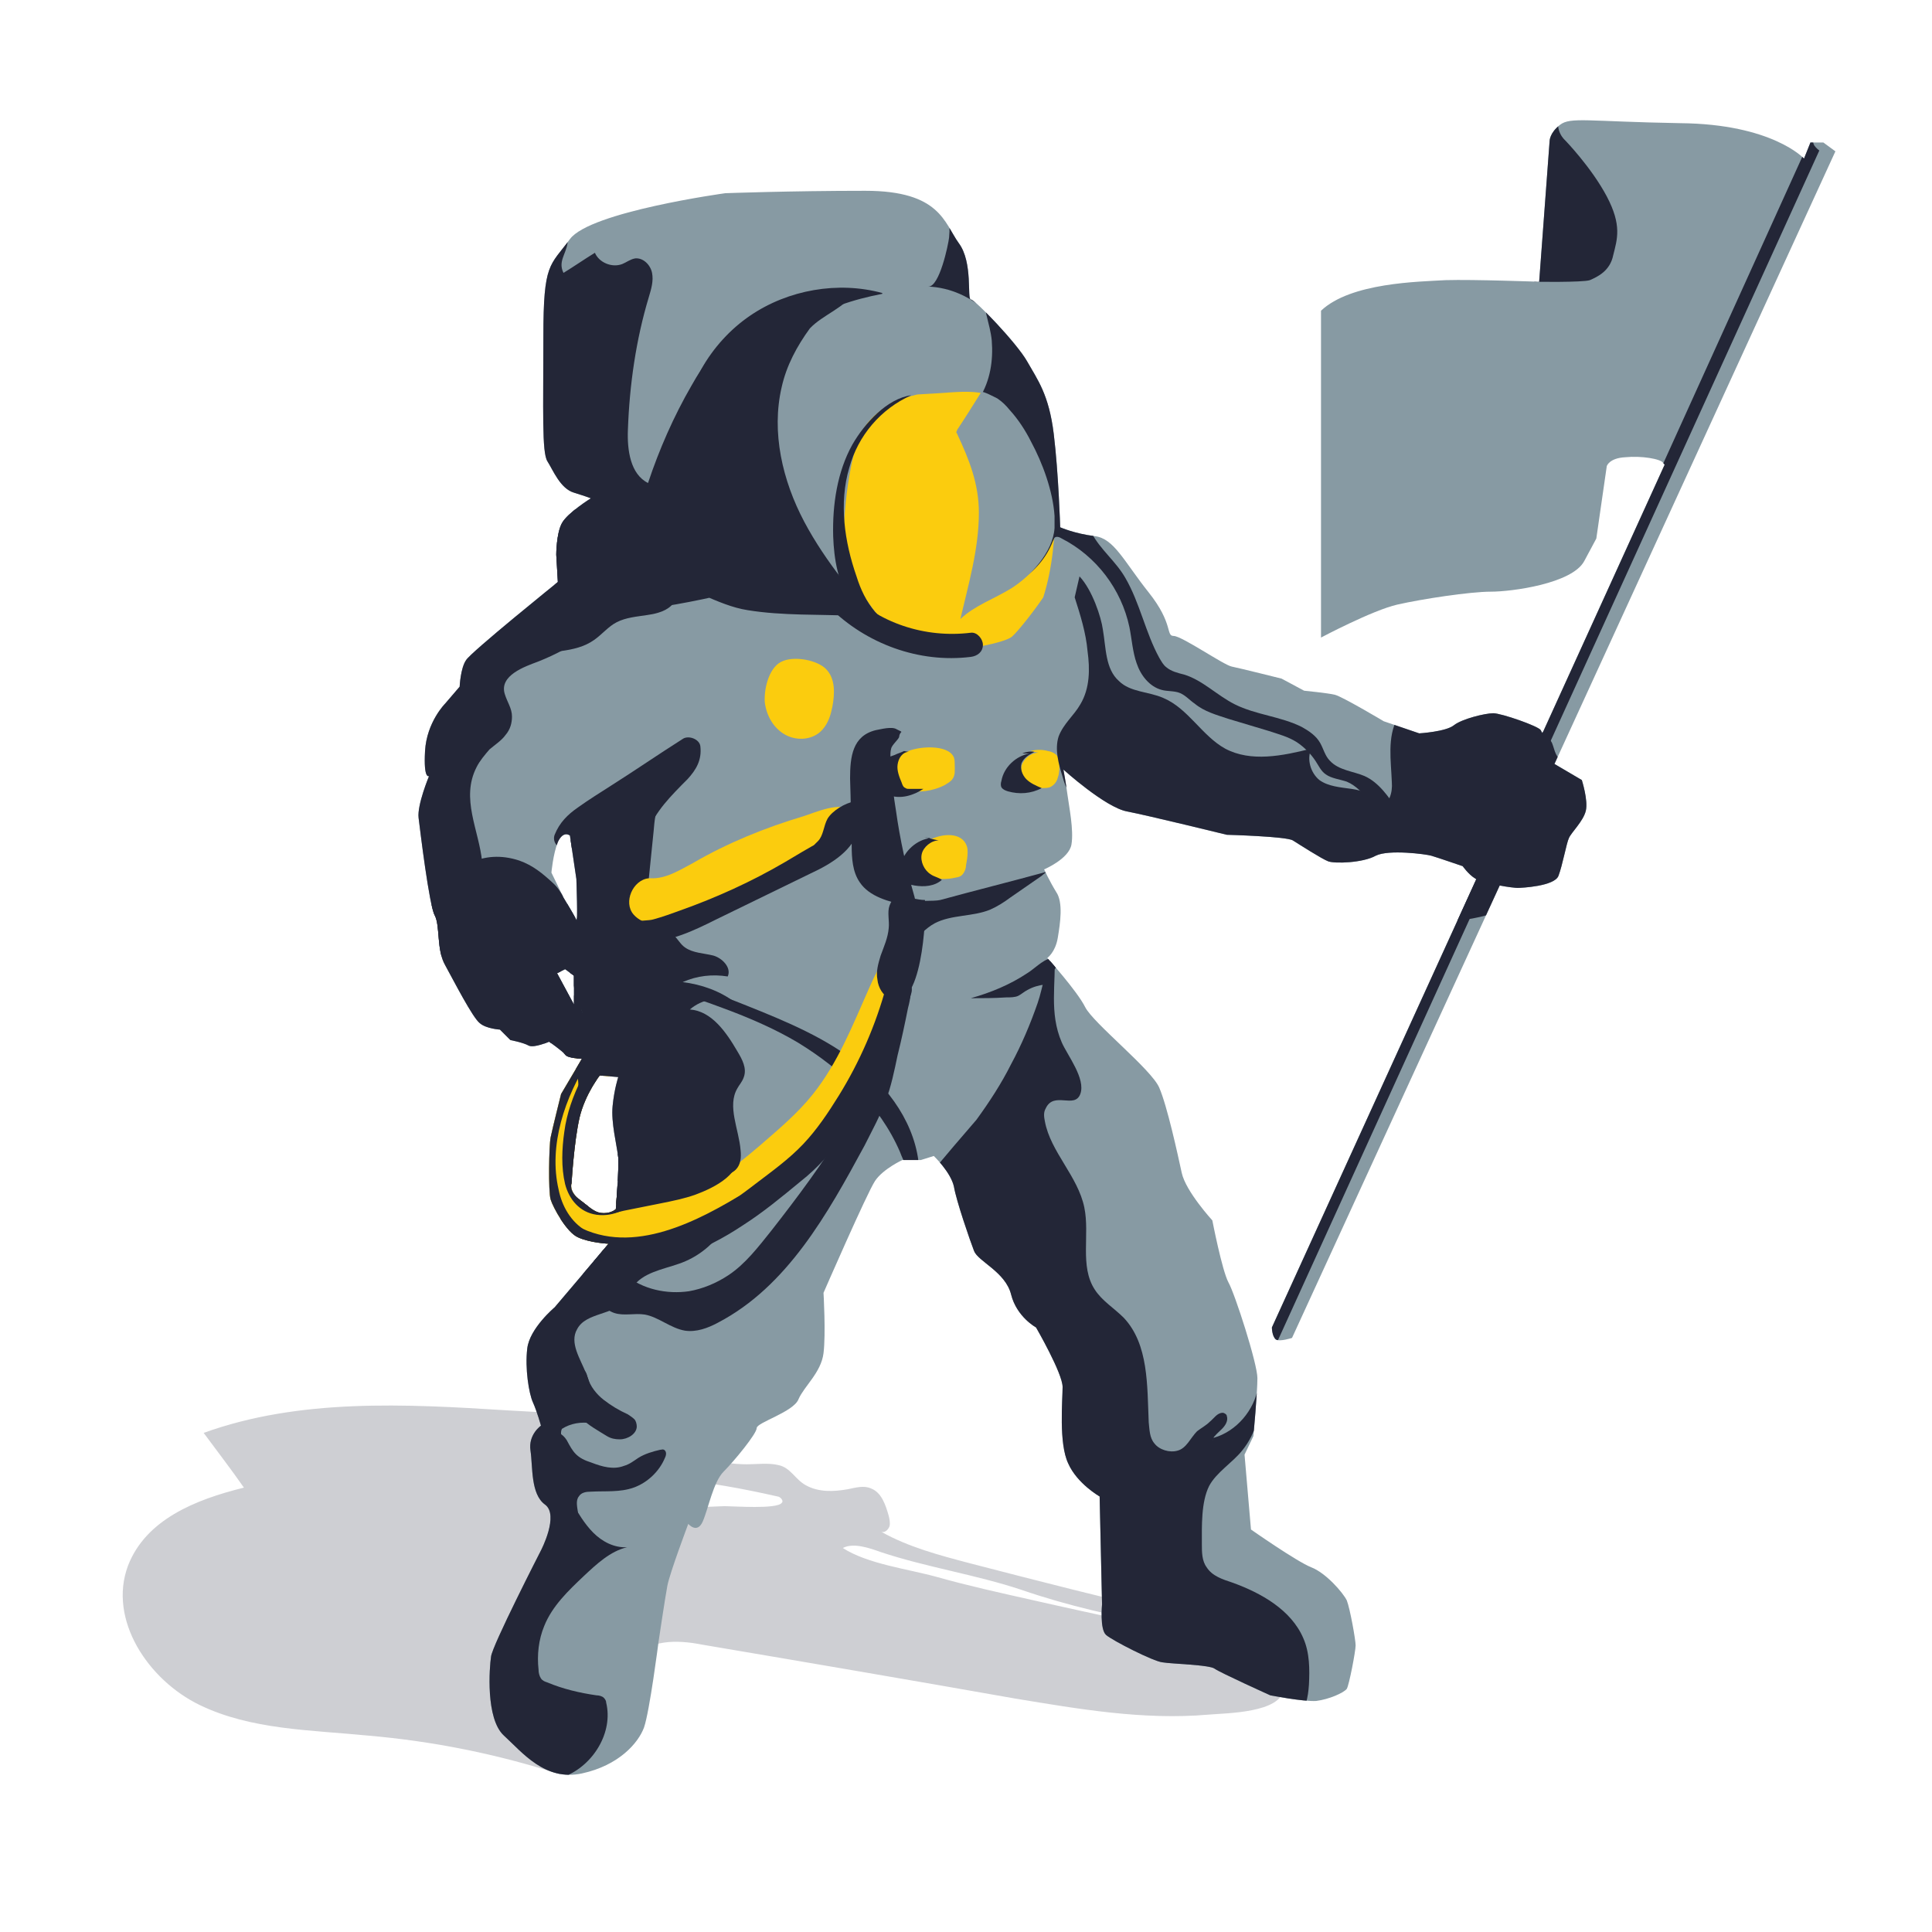 <?xml version="1.0" encoding="utf-8"?>
<!-- Generator: Adobe Illustrator 24.0.1, SVG Export Plug-In . SVG Version: 6.00 Build 0)  -->
<svg version="1.1" xmlns="http://www.w3.org/2000/svg" xmlns:xlink="http://www.w3.org/1999/xlink" x="0px" y="0px"
	 viewBox="0 0 240 240" style="enable-background:new 0 0 240 240;" xml:space="preserve">
<style type="text/css">
	.st0{fill:#232637;stroke:#232637;stroke-width:1.225;stroke-miterlimit:10;}
	.st1{fill:#2583F4;}
	.st2{opacity:0.22;fill:#232637;}
	.st3{opacity:0.26;clip-path:url(#SVGID_2_);}
	.st4{fill:#232637;}
	.st5{clip-path:url(#FREERIDE_9_);fill:#2583F4;}
	.st6{opacity:0.22;clip-path:url(#FREERIDE_9_);}
	.st7{clip-path:url(#SCI_NORDICO_3_);fill:#2583F4;}
	.st8{clip-path:url(#SCI_NORDICO_3_);}
	.st9{clip-path:url(#SVGID_4_);fill:#2583F4;}
	.st10{opacity:0.22;clip-path:url(#SVGID_4_);}
	.st11{clip-path:url(#SVGID_6_);fill:#2583F4;}
	.st12{opacity:0.22;clip-path:url(#SVGID_6_);}
	.st13{clip-path:url(#SVGID_8_);fill:#2583F4;}
	.st14{opacity:0.22;clip-path:url(#SVGID_8_);fill:#232637;}
	.st15{fill:none;}
	.st16{opacity:0.22;}
	.st17{clip-path:url(#SVGID_10_);fill:#F85629;}
	.st18{opacity:0.22;clip-path:url(#SVGID_10_);fill:#232637;}
	.st19{clip-path:url(#SVGID_12_);fill:#F85629;}
	.st20{opacity:0.22;clip-path:url(#SVGID_12_);}
	.st21{opacity:0.22;clip-path:url(#SVGID_12_);fill:#232637;}
	.st22{clip-path:url(#SVGID_14_);fill:#7AC91C;}
	.st23{opacity:0.22;clip-path:url(#SVGID_14_);}
	.st24{clip-path:url(#SVGID_16_);fill:#7AC91C;}
	.st25{opacity:0.22;clip-path:url(#SVGID_16_);}
	.st26{clip-path:url(#SVGID_18_);fill:#7AC91C;}
	.st27{opacity:0.22;clip-path:url(#SVGID_18_);}
	.st28{clip-path:url(#SVGID_20_);fill:#7AC91C;}
	.st29{opacity:0.22;clip-path:url(#SVGID_20_);}
	.st30{clip-path:url(#SVGID_22_);fill:#38CED6;}
	.st31{opacity:0.22;clip-path:url(#SVGID_22_);}
	.st32{fill:#38CED6;}
	.st33{clip-path:url(#SVGID_24_);fill:#38CED6;}
	.st34{opacity:0.22;clip-path:url(#SVGID_24_);fill:#232637;}
	.st35{clip-path:url(#SVGID_26_);fill:#38CED6;}
	.st36{opacity:0.22;clip-path:url(#SVGID_26_);fill:#232637;}
	.st37{clip-path:url(#SVGID_28_);fill:#38CED6;}
	.st38{opacity:0.22;clip-path:url(#SVGID_28_);}
	.st39{clip-path:url(#SVGID_30_);fill:#232637;}
	.st40{clip-path:url(#SVGID_32_);fill:#BE9C40;}
	.st41{opacity:0.22;clip-path:url(#SVGID_32_);}
	.st42{clip-path:url(#SVGID_34_);fill:#BE9C40;}
	.st43{opacity:0.22;clip-path:url(#SVGID_34_);fill:#232637;}
	.st44{clip-path:url(#SVGID_36_);fill:#BE9C40;}
	.st45{opacity:0.22;clip-path:url(#SVGID_36_);}
	.st46{clip-path:url(#SVGID_38_);fill:#7AC91C;}
	.st47{opacity:0.22;clip-path:url(#SVGID_38_);}
	.st48{clip-path:url(#SVGID_40_);fill:#879AA3;}
	.st49{opacity:0.22;clip-path:url(#SVGID_40_);}
	.st50{clip-path:url(#SVGID_42_);fill:#F85629;}
	.st51{opacity:0.22;clip-path:url(#SVGID_42_);}
	.st52{clip-path:url(#SVGID_44_);fill:#F85629;}
	.st53{opacity:0.22;clip-path:url(#SVGID_44_);}
	.st54{fill:#F85629;}
	.st55{clip-path:url(#SVGID_46_);fill:#232637;}
	.st56{clip-path:url(#SVGID_48_);}
	.st57{clip-path:url(#SVGID_50_);fill:#F85629;}
	.st58{opacity:0.22;clip-path:url(#SVGID_50_);}
	.st59{clip-path:url(#CIASPOLE_6_);}
	.st60{fill:#FFFFFF;}
	.st61{fill:#FBCC0E;}
	.st62{clip-path:url(#CASCATE_10_);}
	.st63{clip-path:url(#FREERIDE_11_);}
	.st64{clip-path:url(#FONDO_5_);}
	.st65{clip-path:url(#SCI_RIPIDO_8_);}
	.st66{clip-path:url(#SCI_ALPINISMO_4_);}
	.st67{clip-path:url(#ALPINISMO_6_);}
	.st68{clip-path:url(#BOULDERING_3_);}
	.st69{clip-path:url(#FERRATA_8_);}
	.st70{clip-path:url(#FALESIA_6_);}
	.st71{clip-path:url(#SVGID_52_);fill:#FFFFFF;}
	.st72{clip-path:url(#SVGID_52_);}
	.st73{clip-path:url(#TRAIL_RUNNING_8_);fill:#FFFFFF;}
	.st74{clip-path:url(#TRAIL_RUNNING_8_);}
	.st75{display:none;fill:#232637;}
	.st76{clip-path:url(#BICI_STRADA_6_);}
	.st77{clip-path:url(#TREKKING_7_);}
	.st78{clip-path:url(#SVGID_54_);}
	.st79{clip-path:url(#CANOA_8_);}
	.st80{clip-path:url(#SVGID_56_);fill:#FFFFFF;}
	.st81{clip-path:url(#SVGID_56_);}
	.st82{clip-path:url(#PARAPENDIO_5_);}
	.st83{clip-path:url(#SVGID_58_);}
	.st84{clip-path:url(#SVGID_60_);fill:#2583F4;}
	.st85{opacity:0.22;clip-path:url(#SVGID_60_);fill:#232637;}
	.st86{clip-path:url(#SVGID_62_);fill:#2583F4;}
	.st87{opacity:0.22;clip-path:url(#SVGID_62_);fill:#232637;}
	.st88{clip-path:url(#CIASPOLE_7_);}
	.st89{clip-path:url(#CASCATE_11_);}
	.st90{clip-path:url(#FREERIDE_12_);}
	.st91{clip-path:url(#FONDO_6_);}
	.st92{clip-path:url(#SCI_RIPIDO_9_);}
	.st93{clip-path:url(#SCI_ALPINISMO_5_);}
	.st94{clip-path:url(#ARRAMPICATA_3_);}
	.st95{clip-path:url(#ALPINISMO_7_);}
	.st96{clip-path:url(#BOULDERING_4_);}
	.st97{clip-path:url(#FERRATA_10_);}
	.st98{clip-path:url(#FALESIA_9_);}
	.st99{clip-path:url(#TRAIL_RUNNING_9_);fill:#7AC91C;}
	.st100{clip-path:url(#TRAIL_RUNNING_9_);}
	.st101{clip-path:url(#BICI_STRADA_7_);}
	.st102{fill:#7AC91C;}
	.st103{clip-path:url(#TREKKING_8_);}
	.st104{clip-path:url(#SVGID_64_);}
	.st105{clip-path:url(#CANOA_9_);}
	.st106{clip-path:url(#CANYONING_10_);}
	.st107{clip-path:url(#PARAPENDIO_6_);}
	.st108{fill:#BE9C40;}
	.st109{clip-path:url(#SVGID_66_);}
	.st110{fill:#879AA3;}
</style>
<g id="bgs">
</g>
<g id="Covers">
</g>
<g id="Launchers">
	<path class="st2" d="M144.6,201.9c2,0.4,4,0.8,6.1,1.2c0.3,0.1,4.5,0.6,2.6-0.4c-2.2-1.1-4.7-1.7-7.2-2.2
		c-8.6-1.9-17.1-4.1-25.6-6.3c-3.8-1-7.6-2-11-3.9c0.4,0.1,0.8-0.2,1-0.7c0.1-0.4,0-0.9-0.1-1.3c-0.4-1.4-0.9-2.9-2.2-3.4
		c-0.9-0.4-1.9-0.1-2.9,0.1c-1.7,0.3-3.6,0.4-5.2-0.5c-1.3-0.7-1.9-2.2-3.4-2.5c-1.2-0.3-2.7-0.1-3.9-0.1c-3.5,0-7.1-1.1-10-3.1
		c-1.1-0.7-2.1-1.6-3.3-2.1c-1.4-0.6-2.9-0.7-4.5-0.8c-4-0.2-8-0.5-12-0.7c-12.7-0.8-25.8-1.5-37.7,2.8c1.7,2.3,3.4,4.5,5,6.8
		c-6.1,1.5-12.2,4-14.4,9.7c-2.5,6.7,2.5,14.2,8.9,17.3c6.4,3.1,13.8,3.1,20.9,3.8c8.1,0.7,16.1,2.3,23.8,4.8
		c4.2-2.2,7.4-6.3,8.4-11c0.2-1.1,0.4-2.2,0.9-3.2c1.6-2.6,5.4-2.5,8.4-1.9c13,2.2,25.9,4.4,38.9,6.7c7.9,1.3,15.9,2.7,24,2
		c2.3-0.2,9-0.2,9.4-3.2c0.4-3-5.3-5.1-7.3-5.6c-7.9-2-15.9-3.6-23.8-5.4c-4-0.9-8.1-1.8-12-2.9c-3.6-1-8.6-1.6-11.7-3.6
		c1.3-0.7,3.3,0,4.7,0.5c5.7,1.9,11.8,2.8,17.5,4.7C132.7,199.5,138.6,200.8,144.6,201.9z M97.2,186.5c0,0.1,0,0.1-0.1,0.2
		c-0.6,0.8-6,0.4-7.1,0.4c-2.5,0.1-5,0.2-7.5,0.3c-4.6,0.1-9.4,0.5-13.9-0.3c1.1-1,2.1-2.1,3.5-2.7c3.2-1.6,7.7-1.1,11.2-0.7
		c4.5,0.4,8.9,1.2,13.3,2.2C96.8,185.9,97.2,186.2,97.2,186.5z"/>
	<g>
		<defs>
			<path id="SVGID_65_" d="M193.1,94.9L228,18.8l-1.5-1.1h-1.6l-0.8,2c0,0-3.9-4.3-15.4-4.4c-11.4-0.2-13.6-0.8-14.9,0.2
				c-1.3,1-1.3,2-1.3,2L191.2,35c0,0-8.2-0.3-11.6-0.2c-3.4,0.2-11.8,0.3-15.5,3.8v40.6c0,0,6.4-3.4,9.5-4.1c3.1-0.7,9-1.6,11.6-1.6
				c2.6,0,10.1-1,11.6-3.8c1.5-2.8,1.5-2.8,1.5-2.8l1.3-9c0,0,0.3-1,2.3-1.1c2-0.2,4.4,0.2,4.7,0.7c0.1,0.1,0.1,0.2,0.2,0.2
				l-15.2,33.4c-0.1-0.2-0.2-0.4-0.2-0.4c-0.3-0.5-4.9-2.1-5.9-2.1s-3.9,0.7-4.9,1.5c-1,0.8-4.3,1-4.3,1l-4.4-1.5
				c0,0-5.2-3.1-6.1-3.3c-0.8-0.2-3.8-0.5-3.8-0.5l-2.8-1.5c0,0-5.2-1.3-6.2-1.5c-1-0.2-6.2-3.8-7.2-3.8s0-1.5-3.1-5.4
				c-3.1-3.9-4.3-6.7-6.7-7c-2.5-0.3-4.3-1.1-4.3-1.1s-0.2-6.7-0.8-11.6s-2-6.7-3.3-9c-1.3-2.3-6.5-7.7-7-7.7s0.3-4.6-1.5-7
				c-1.8-2.5-2.3-6.5-11.6-6.5S90.1,24,90.1,24s-16.8,2.3-19.3,5.7c-2.5,3.4-3.3,2.9-3.3,12.1c0,9.2-0.2,14.4,0.5,15.5
				c0.7,1.1,1.6,3.4,3.3,3.9c1.6,0.5,2.1,0.7,2.1,0.7s-2.9,1.8-3.6,3.1c-0.7,1.3-0.7,3.9-0.7,3.9l0.2,3.4c0,0-10.8,8.7-11.4,9.7
				c-0.7,1-0.8,3.3-0.8,3.3l-1.8,2.1c0,0-2.3,2.3-2.5,5.9c-0.2,3.6,0.5,3.1,0.5,3.1s-1.5,3.6-1.3,5.2c0.2,1.6,1.3,10.8,2,12.1
				c0.7,1.3,0.2,4.3,1.3,6.2c1.1,2,3.4,6.5,4.3,7.2c0.8,0.7,2.5,0.8,2.5,0.8l1.3,1.3c0,0,1.6,0.3,2.3,0.7c0.7,0.3,2.5-0.5,2.5-0.5
				s1.6,1.1,2,1.6c0.3,0.5,2.1,0.5,2.1,0.5l-2.6,4.4c0,0-1.1,4.4-1.3,5.4c-0.2,1-0.3,6.7,0,7.7c0.3,1,2,4.1,3.4,4.7
				c1.5,0.7,3.8,0.8,3.8,0.8l-6.7,7.9c0,0-3.1,2.6-3.4,5.1c-0.3,2.5,0.2,5.6,0.7,6.7c0.5,1.1,1,2.9,1,2.9s-1.6,1.1-1.3,3.1
				c0.3,2,0,5.4,1.8,6.7c1.8,1.3-0.5,5.7-0.5,5.7s-6.1,11.9-6.2,13.2c-0.2,1.3-0.7,7.7,1.6,9.8s5.1,5.7,9.7,4.7c4.6-1,7-3.8,7.7-5.7
				c0.7-2,1.8-10.6,1.8-10.6s0.8-5.4,1.1-7c0.3-1.6,2.6-7.7,2.6-7.7s1.1,1.3,1.8-0.3c0.7-1.6,1.3-4.9,2.6-6.2
				c1.3-1.3,4.1-4.7,4.1-5.4c0-0.7,4.6-2,5.2-3.6c0.7-1.6,2.8-3.3,3.1-5.7s0-7.5,0-7.5s5.4-12.4,6.4-13.9c1-1.5,3.4-2.6,3.4-2.6h2.3
				l1.6-0.5c0,0,2.1,2,2.5,3.8c0.3,1.8,2,6.7,2.5,8c0.5,1.3,3.9,2.6,4.6,5.4c0.7,2.8,3.1,4.1,3.1,4.1s3.3,5.7,3.3,7.4
				c0,1.6-0.5,7,0.7,9.5c1.1,2.5,3.9,4.1,3.9,4.1l0.3,13.4c0,0-0.3,3.1,0.5,3.8c0.8,0.7,5.9,3.3,7,3.4c1.1,0.2,5.9,0.3,6.5,0.8
				c0.7,0.5,6.9,3.3,6.9,3.3s4.1,0.8,5.7,0.7c1.6-0.2,3.4-1,3.8-1.5c0.3-0.5,1.1-4.7,1.1-5.4c0-0.7-0.7-4.6-1.1-5.6
				c-0.5-1-2.6-3.4-4.4-4.1c-1.8-0.7-7.5-4.7-7.5-4.7l-0.8-9.3l1.1-2.3c0,0,0.5-5.4,0.5-7.2s-2.8-10.5-3.6-11.9
				c-0.8-1.5-2-7.7-2-7.7s-3.3-3.6-3.8-5.9c-0.5-2.3-1.8-8.3-2.8-10.6c-1-2.3-8.2-8-9.2-10s-4.7-6.1-4.7-6.1s1-0.7,1.3-2.5
				c0.3-1.8,0.7-4.4-0.2-5.7c-0.8-1.3-1.5-2.8-1.5-2.8s3.1-1.3,3.4-3.1c0.3-1.8-0.3-4.7-0.5-6.2c-0.2-1.5-0.5-3.1-0.5-3.1
				s5.2,4.7,7.9,5.2c2.6,0.5,12.4,2.9,12.4,2.9s7.4,0.2,8.2,0.7s3.6,2.3,4.4,2.6c0.8,0.3,4.3,0.2,5.9-0.7c1.6-0.8,6.2-0.2,6.9,0
				c0.7,0.2,3.9,1.3,3.9,1.3s0.7,1,1.5,1.5c0.1,0,0.1,0.1,0.2,0.1L158,164.9c0,0,0,1.1,0.5,1.5c0.5,0.3,2-0.2,2-0.2l25.8-56.2
				c1,0.2,2,0.3,2.2,0.3c0.5,0,4.6-0.2,5.1-1.5c0.5-1.3,1-4.1,1.3-4.7c0.3-0.7,1.8-2.1,2.1-3.4c0.3-1.3-0.5-3.8-0.5-3.8L193.1,94.9z
				 M71.3,124.8l-2.1-3.9l1-0.5l1.1,0.8V124.8z M71.6,114.3c-0.2-0.5-1.6-2.8-1.6-2.8l-1.5-3.1c0,0,0.2-2.3,0.8-3.8
				c0.7-1.5,1.5-0.8,1.5-0.8l0.8,5.4C71.6,109.3,71.8,114.8,71.6,114.3z M76.5,150.2c0,0-0.5,0.5-1.5,0.5c-1,0-1.5-0.5-2.9-1.6
				c-1.5-1.1-1.1-2.1-1.1-2.1s0.3-5.2,1-8.2c0.7-2.9,2.5-5.2,2.5-5.2l2.3,0.2c0,0-0.5,1.5-0.7,3.6c-0.2,2.1,0.5,4.7,0.7,6.4
				C76.9,145.2,76.5,150.2,76.5,150.2z"/>
		</defs>
		<clipPath id="SVGID_2_">
			<use xlink:href="#SVGID_65_"  style="overflow:visible;"/>
		</clipPath>
		<g style="clip-path:url(#SVGID_2_);">
			<path class="st110" d="M193.1,94.9L228,18.8l-1.5-1.1h-1.6l-0.8,2c0,0-3.9-4.3-15.4-4.4c-11.4-0.2-13.6-0.8-14.9,0.2
				c-1.3,1-1.3,2-1.3,2L191.2,35c0,0-8.2-0.3-11.6-0.2c-3.4,0.2-11.8,0.3-15.5,3.8v40.6c0,0,6.4-3.4,9.5-4.1c3.1-0.7,9-1.6,11.6-1.6
				c2.6,0,10.1-1,11.6-3.8c1.5-2.8,1.5-2.8,1.5-2.8l1.3-9c0,0,0.3-1,2.3-1.1c2-0.2,4.4,0.2,4.7,0.7c0.1,0.1,0.1,0.2,0.2,0.2
				l-15.2,33.4c-0.1-0.2-0.2-0.4-0.2-0.4c-0.3-0.5-4.9-2.1-5.9-2.1s-3.9,0.7-4.9,1.5c-1,0.8-4.3,1-4.3,1l-4.4-1.5
				c0,0-5.2-3.1-6.1-3.3c-0.8-0.2-3.8-0.5-3.8-0.5l-2.8-1.5c0,0-5.2-1.3-6.2-1.5c-1-0.2-6.2-3.8-7.2-3.8s0-1.5-3.1-5.4
				c-3.1-3.9-4.3-6.7-6.7-7c-2.5-0.3-4.3-1.1-4.3-1.1s-0.2-6.7-0.8-11.6s-2-6.7-3.3-9c-1.3-2.3-6.5-7.7-7-7.7s0.3-4.6-1.5-7
				c-1.8-2.5-2.3-6.5-11.6-6.5S90.1,24,90.1,24s-16.8,2.3-19.3,5.7c-2.5,3.4-3.3,2.9-3.3,12.1c0,9.2-0.2,14.4,0.5,15.5
				c0.7,1.1,1.6,3.4,3.3,3.9c1.6,0.5,2.1,0.7,2.1,0.7s-2.9,1.8-3.6,3.1c-0.7,1.3-0.7,3.9-0.7,3.9l0.2,3.4c0,0-10.8,8.7-11.4,9.7
				c-0.7,1-0.8,3.3-0.8,3.3l-1.8,2.1c0,0-2.3,2.3-2.5,5.9c-0.2,3.6,0.5,3.1,0.5,3.1s-1.5,3.6-1.3,5.2c0.2,1.6,1.3,10.8,2,12.1
				c0.7,1.3,0.2,4.3,1.3,6.2c1.1,2,3.4,6.5,4.3,7.2c0.8,0.7,2.5,0.8,2.5,0.8l1.3,1.3c0,0,1.6,0.3,2.3,0.7c0.7,0.3,2.5-0.5,2.5-0.5
				s1.6,1.1,2,1.6c0.3,0.5,2.1,0.5,2.1,0.5l-2.6,4.4c0,0-1.1,4.4-1.3,5.4c-0.2,1-0.3,6.7,0,7.7c0.3,1,2,4.1,3.4,4.7
				c1.5,0.7,3.8,0.8,3.8,0.8l-6.7,7.9c0,0-3.1,2.6-3.4,5.1c-0.3,2.5,0.2,5.6,0.7,6.7c0.5,1.1,1,2.9,1,2.9s-1.6,1.1-1.3,3.1
				c0.3,2,0,5.4,1.8,6.7c1.8,1.3-0.5,5.7-0.5,5.7s-6.1,11.9-6.2,13.2c-0.2,1.3-0.7,7.7,1.6,9.8s5.1,5.7,9.7,4.7c4.6-1,7-3.8,7.7-5.7
				c0.7-2,1.8-10.6,1.8-10.6s0.8-5.4,1.1-7c0.3-1.6,2.6-7.7,2.6-7.7s1.1,1.3,1.8-0.3c0.7-1.6,1.3-4.9,2.6-6.2
				c1.3-1.3,4.1-4.7,4.1-5.4c0-0.7,4.6-2,5.2-3.6c0.7-1.6,2.8-3.3,3.1-5.7s0-7.5,0-7.5s5.4-12.4,6.4-13.9c1-1.5,3.4-2.6,3.4-2.6h2.3
				l1.6-0.5c0,0,2.1,2,2.5,3.8c0.3,1.8,2,6.7,2.5,8c0.5,1.3,3.9,2.6,4.6,5.4c0.7,2.8,3.1,4.1,3.1,4.1s3.3,5.7,3.3,7.4
				c0,1.6-0.5,7,0.7,9.5c1.1,2.5,3.9,4.1,3.9,4.1l0.3,13.4c0,0-0.3,3.1,0.5,3.8c0.8,0.7,5.9,3.3,7,3.4c1.1,0.2,5.9,0.3,6.5,0.8
				c0.7,0.5,6.9,3.3,6.9,3.3s4.1,0.8,5.7,0.7c1.6-0.2,3.4-1,3.8-1.5c0.3-0.5,1.1-4.7,1.1-5.4c0-0.7-0.7-4.6-1.1-5.6
				c-0.5-1-2.6-3.4-4.4-4.1c-1.8-0.7-7.5-4.7-7.5-4.7l-0.8-9.3l1.1-2.3c0,0,0.5-5.4,0.5-7.2s-2.8-10.5-3.6-11.9
				c-0.8-1.5-2-7.7-2-7.7s-3.3-3.6-3.8-5.9c-0.5-2.3-1.8-8.3-2.8-10.6c-1-2.3-8.2-8-9.2-10s-4.7-6.1-4.7-6.1s1-0.7,1.3-2.5
				c0.3-1.8,0.7-4.4-0.2-5.7c-0.8-1.3-1.5-2.8-1.5-2.8s3.1-1.3,3.4-3.1c0.3-1.8-0.3-4.7-0.5-6.2c-0.2-1.5-0.5-3.1-0.5-3.1
				s5.2,4.7,7.9,5.2c2.6,0.5,12.4,2.9,12.4,2.9s7.4,0.2,8.2,0.7s3.6,2.3,4.4,2.6c0.8,0.3,4.3,0.2,5.9-0.7c1.6-0.8,6.2-0.2,6.9,0
				c0.7,0.2,3.9,1.3,3.9,1.3s0.7,1,1.5,1.5c0.1,0,0.1,0.1,0.2,0.1L158,164.9c0,0,0,1.1,0.5,1.5c0.5,0.3,2-0.2,2-0.2l25.8-56.2
				c1,0.2,2,0.3,2.2,0.3c0.5,0,4.6-0.2,5.1-1.5c0.5-1.3,1-4.1,1.3-4.7c0.3-0.7,1.8-2.1,2.1-3.4c0.3-1.3-0.5-3.8-0.5-3.8L193.1,94.9z
				 M71.3,124.8l-2.1-3.9l1-0.5l1.1,0.8V124.8z M71.6,114.3c-0.2-0.5-1.6-2.8-1.6-2.8l-1.5-3.1c0,0,0.2-2.3,0.8-3.8
				c0.7-1.5,1.5-0.8,1.5-0.8l0.8,5.4C71.6,109.3,71.8,114.8,71.6,114.3z M76.5,150.2c0,0-0.5,0.5-1.5,0.5c-1,0-1.5-0.5-2.9-1.6
				c-1.5-1.1-1.1-2.1-1.1-2.1s0.3-5.2,1-8.2c0.7-2.9,2.5-5.2,2.5-5.2l2.3,0.2c0,0-0.5,1.5-0.7,3.6c-0.2,2.1,0.5,4.7,0.7,6.4
				C76.9,145.2,76.5,150.2,76.5,150.2z"/>
			<path class="st4" d="M92.7,124.9c5,2,10.1,4.1,14.2,7.5c4.2,3.4,7.4,8.4,7.3,13.8c-1.3-0.4-1.9-1.8-2.4-3.1
				c-2.5-5.8-7.3-10.3-12.7-13.6c-5.4-3.2-11.4-5-17.3-7.1C86,122.3,88.7,123.3,92.7,124.9z"/>
			<path class="st61" d="M131.1,62.3c0-0.1,0-0.2,0-0.3c-0.1-1.1-0.2-2.1-0.3-3.2c-0.3-2.5-1.3-4.6-2.4-6.7
				c-0.5-0.4-1.1-0.9-1.8-1.3c-4.9-2.9-6.1-2.1-12.6-1.8c0,0-5.9,1-7.5,5.9s-2,13.1-1.5,14.9c0.5,1.8,4.4,7.7,5.9,8.5
				c1.5,0.8,7.2,2.1,7.9,2.3c0.7,0.2,5.9-0.7,6.9-1.5c0.8-0.7,2.9-3.4,3.9-4.9C130.8,70.4,131.1,66.4,131.1,62.3z"/>
			<path class="st61" d="M118.5,94.1c0.1,0.3,0.1,0.6,0.1,0.9c0,0.6,0.1,1.3-0.3,1.8c-0.2,0.3-0.6,0.5-0.9,0.7c-1.5,0.8-3.3,1-5,0.7
				c-2.3-0.5-1.6-4,0.2-4.8C114,92.7,117.8,92.4,118.5,94.1z"/>
			<path class="st61" d="M114.9,108.6c1,0.6,2.3,0.7,3.4,0.5c0.4-0.1,0.9-0.1,1.2-0.4c0.3-0.3,0.5-0.8,0.5-1.2
				c0.1-0.5,0.2-1.1,0.2-1.6c0-0.3,0-0.5-0.1-0.8C118.9,101.6,110.3,105.6,114.9,108.6z"/>
			<path class="st61" d="M129,93.5c-0.9,0-1.8,0.7-2.1,1.6c-0.2,0.9,0.2,2,1,2.4c0.4,0.2,1,0.3,1.5,0.4c0.3,0,0.7,0,1-0.1
				c0.5-0.2,0.9-0.7,1-1.2c0.2-0.5,0.2-1.1,0.2-1.6c0-0.3,0-0.6-0.1-0.8c-0.2-0.5-0.7-0.8-1.3-0.9c-0.7-0.2-1.5-0.2-2.2,0"/>
			<path class="st61" d="M95,87.2c0.2,1.7,1.1,3.3,2.6,4.1c1.5,0.8,3.5,0.6,4.6-0.7c0.7-0.8,1-1.8,1.2-2.8c0.3-1.6,0.4-3.5-0.8-4.7
				c-1.1-1.1-3.8-1.6-5.3-1C95.6,82.7,94.9,85.4,95,87.2z"/>
			<path class="st61" d="M67.6,150.7c0.5,1.1,1,2.1,1.9,2.9c1.5,1.3,3.5,1.8,5.5,1.9c6.2,0.4,12.4-1.5,17.7-4.7s9.7-7.8,13.4-12.8
				c1.8-2.4,3.4-4.9,4.6-7.6c2-4.6,2.6-9.7,3.3-14.7c-3.1,1-4.8,4.2-6.1,7.2c-2,4.5-3.8,9.1-6.9,13c-1.9,2.4-4.3,4.4-6.6,6.4
				c-1.9,1.6-3.7,3.2-6,4.2c-3,1.3-6.3,1.5-9.6,1.7c-1.3,0.1-2.6,0.1-3.7-0.6c-1.6-1-2-3.2-2.2-5.1c-0.1-0.6-0.1-1.2,0-1.8
				c0.1-0.8,0.5-1.6,0.9-2.3c0.9-1.7,3.5-6.8,1.1-8.3c-2-1.3-4.8,2.5-5.6,3.8C66.1,138.7,65.3,145.3,67.6,150.7z"/>
			<path class="st61" d="M86.1,107.2c-1.7,0.9-3.4,2-5.3,1.9c-0.5,0-1-0.1-1.5,0c-0.4,0.1-0.7,0.5-1,0.8c-0.6,0.6-1.2,1.3-1.3,2.1
				c-0.2,1.3,0.8,2.5,2,2.9c1.2,0.4,2.5,0.2,3.8-0.1c3.6-0.9,7-2.7,10.2-4.5c3.5-1.9,7-3.8,10.5-5.7c1.2-0.6,3.6-2.3,2.3-3.8
				c-1.2-1.4-4.7,0.2-6,0.6C95.1,102.8,90.4,104.7,86.1,107.2z"/>
			<path class="st4" d="M109.6,36.4c-5.5-1.5-11.7-0.4-16.4,2.8c-5,3.4-8.3,9.2-8.6,15.2c-0.1,1.6,0,3.2-0.6,4.7
				c-1.1,2.9-4.6,5.1-4.1,8.2c4-1.8,8.3-3,12.6-3.4c-2.1-8.4-0.1-18.5,7-23.5c3-2.1,6.5-3.2,10.1-3.9
				C109.6,36.5,109.6,36.4,109.6,36.4z"/>
			<path class="st4" d="M70,33.9c1.3-0.8,2.6-1.7,3.9-2.5c0.5,1.2,2.1,1.9,3.4,1.4c0.5-0.2,1-0.6,1.6-0.7c1-0.1,1.9,0.8,2.1,1.8
				s-0.1,2-0.4,3C79,42.2,78.2,47.8,78,53.4c-0.1,2.5,0.3,5.5,2.5,6.6c1.4-4.2,3.2-8.3,5.4-12.1c1.5-2.7,3.5-5.4,6.5-6.2
				c-1.2,4-2.4,8-3.5,12.1c-0.8,2.7-1.6,5.5-3.1,7.9C84.2,64,82,66,79.2,66.7c-2.7,0.6-6,0.1-7.7,2.2c-0.6,0.8-0.9,1.8-1.4,2.7
				c-0.5,0.8-1.6,1.5-2.5,1.1c-2.4-6.1-4.9-12.3-7.3-18.4c-1.1-2.8-2.3-5.7-2.7-8.7c-0.5-3.8,0.2-7.7,1.3-11.5c2.2-7.2,6-14,11-19.6
				c0.1,3.6,0.3,7.1,0.4,10.7c0.1,1.6,0.4,3.4,0.2,5C70.3,31.6,69.3,32.5,70,33.9z"/>
			<path class="st4" d="M97.1,48.1c-1.3,5.6,0.1,11.6,2.8,16.7s6.5,9.5,10.3,13.9c-3.1-0.9-5.8-3-8.5-4.6c-2.8-1.7-6.1-3-9.2-2.1
				c-0.5,0.1-1,0.3-1.3,0.7c-0.3,0.3-0.4,0.8-0.7,1c-0.4,0.2-0.8,0.1-1.2,0c-1.8-0.6-3.6-1.3-5.3-2.1c-0.1,1.1-0.2,2.2-0.3,3.3
				c-1.6,2-4.8,1.2-7.1,2.4c-1,0.5-1.8,1.5-2.8,2.2c-2.4,1.7-5.7,1.3-8.5,2c-2.9,0.8-5.4,2.7-6.8,5.3C58.1,87,58,87.2,58,87.5
				c0.2,1.4,3.1-0.2,3.8,1.1c0.5,0.9-0.8,1.6-1.8,1.7c-1,0.1-2.3,0.6-2.1,1.5c0.1,0.6,0.8,1,0.7,1.6c0,0.4-0.4,0.7-0.7,1
				c-1.9,1.8-2.4,4.5-2.3,7.1c0.1,2.6,0.8,5.1,0.9,7.6c0.3,6.2-2.4,12.2-5.1,17.8c-0.3,0.6-0.6,1.2-1.2,1.5c-1.3,0.6-2.6-0.8-3.3-2
				c-3.2-5.9-4.3-12.7-4.7-19.4c-0.8-13.6,1.7-28.3,11.2-38c3-3,6.8-5.6,11-6.1c3.9-0.4,7.9,0.9,11.8,0.5c4.1-0.4,7.9-2.7,10.2-6.1
				c1.9-2.9,2.6-6.4,4.1-9.5c2.5-5.3,9.3-11.7,15.6-11.5c-1.1,1.9-3.9,2.8-5.5,4.5C99,43,97.7,45.4,97.1,48.1z"/>
			<path class="st4" d="M92.4,133.8c0.4-1.1-0.2-2.2-0.8-3.2c-1.4-2.4-3.2-5-5.9-5.2c1.5-1.3,3.7-1.7,5.6-0.9
				c-1.9-1.4-4.1-2.2-6.5-2.5c1.8-0.8,3.7-1,5.6-0.7c0.5-1.1-0.7-2.3-1.8-2.6c-1.2-0.3-2.5-0.3-3.5-1c-0.6-0.4-0.9-1.1-1.5-1.6
				c-1.4-1.2-3.7-1.1-4.9-2.5c-1.3-1.5-0.1-4.3,1.9-4.5c0.2-2,0.4-3.9,0.6-5.9c0.1-1.2,0.2-2.3,0.7-3.4c0.4-1.2,1.2-2.2,2-3.2
				c0.7-0.9,1.6-2,2.6-3c0,0,0,0-0.1-0.1c-1.5,1.4-3.2,2.4-5.1,3c-1.3,0.4-2.6,0.6-3.7,1.3c-2,1.3-2.9,3.8-4.9,5.2
				c-0.7,0.5-1.6,0.9-2,1.7c-0.3,0.6-0.3,1.3-0.3,2c0,3.4,0.1,6.8,0.1,10.1c0,1.6,0,3.2,0.5,4.8c0.4,1.6,1.2,3.1,1.4,4.7
				c0.2,2-0.5,4,0.2,5.8c0.3,0.8,0.9,1.6,1.2,2.4c0.4,0.9,0.4,2,0.3,3l-0.1,11.9c5.4,0.4,10.8-1.4,15.9-3.3c0.5-0.2,1.1-0.4,1.5-0.8
				c0.6-0.6,0.7-1.5,0.6-2.4c-0.2-2.6-1.7-5.5-0.4-7.7C91.8,134.8,92.2,134.4,92.4,133.8z"/>
			<path class="st4" d="M112.3,93.3c-0.4,0.2-0.8,0.3-1.2,0.5c-0.9,0.3-1.8,0.7-2.2,1.5c-0.8,1.3,0.2,3,1.6,3.5s3,0,4.2-0.8
				c-0.6,0-1.1,0-1.7,0c-0.2,0-0.4,0-0.5-0.1c-0.3-0.1-0.4-0.4-0.5-0.7c-0.3-0.7-0.6-1.5-0.5-2.2c0.1-0.8,0.6-1.6,1.4-1.6"/>
			<path class="st4" d="M115.6,104.1c-1.7,0.2-3.3,1.6-3.7,3.3c-0.2,0.7-0.2,1.6,0.4,2.1c0.3,0.3,0.8,0.4,1.3,0.5
				c1.2,0.2,2.5,0.1,3.4-0.7c-0.4-0.3-1-0.4-1.4-0.7c-0.8-0.5-1.3-1.6-1.1-2.5c0.2-0.9,1.2-1.7,2.1-1.7c-0.6-0.1-1.2-0.3-1.8-0.4"/>
			<path class="st4" d="M127.9,93.6c-1.7,0.3-3.2,1.7-3.5,3.4c-0.1,0.3-0.1,0.6,0,0.8c0.2,0.3,0.5,0.4,0.8,0.5
				c1.4,0.4,2.9,0.3,4.2-0.4c-0.7-0.3-1.4-0.6-1.9-1.1c-0.5-0.5-0.8-1.3-0.6-2c0.3-0.7,1-1.1,1.6-1.4c-0.5-0.1-1.1,0-1.5,0.2"/>
			<path class="st4" d="M191.7,14.8L190.6,35c0,0,6,0.1,6.9-0.2c0.9-0.4,2.5-1.1,2.9-3.1c0.5-2,1.1-3.7-0.8-7.3
				c-1.9-3.6-5.2-7-5.2-7s-1.3-1.1-0.7-3S191.7,14.8,191.7,14.8z"/>
			<path class="st4" d="M225.1,16.8l-67.1,148l-0.2,2.5l0.9-0.7L226,18.7c0,0-0.4-0.3-0.6-0.6C225.2,17.9,225.1,16.8,225.1,16.8z"/>
			<path class="st4" d="M64.5,106.9c1.7,0.6,2.9,1.6,4.2,2.8c1.2,1.1,1.6,2.6,2.6,3.9c0.4,0.5,0.9,1,1.3,1.5
				c1.7,2.2,2.1,5.3,0.9,7.8c-0.2,0.4-0.4,0.7-0.8,0.7c-0.2,0-0.4-0.2-0.6-0.3c-0.5-0.5-1.1-1-1.2-1.7c-0.1-0.4,0-0.9,0-1.4
				s-0.5-0.9-0.9-0.8c-0.5,0.2-0.5,0.8-0.3,1.3c0.4,1.3,1.3,2.4,2,3.6c0.7,1.2,1.5,3.4,0.5,4.6c-0.5,0.6-1.3,0.7-2,0.8
				c-0.3,0-2-0.2-2.1-0.1c-1.2,1.3-2.7,2.4-4.4,2.8c-1.7,0.3-3.7-0.1-4.8-1.5c-0.6-0.8-1-1.7-1.5-2.5c-1.2-1.9-3.1-3.3-4.1-5.3
				C49.9,116.1,55.4,103.9,64.5,106.9z"/>
			<path class="st4" d="M88.8,147c0.8-0.4,1.6-0.8,2.1-1.5c0.6-0.7,0.9-1.6,0.5-2.5c-1.8-1.3-4.2-1.1-6.3-0.4
				c-2.7,0.8-5.3,2.2-7.5,4c-1,0.8-1.9,1.5-3,2.2c1.2,1.4,5.3,0.6,7,0.4C84.2,148.8,86.6,148.1,88.8,147z"/>
			<path class="st4" d="M90.1,152.3c-1.3,2.2-3.4,3.9-5.8,4.7c-2,0.7-4.5,1.1-5.7,2.9c-0.3,0.5-0.5,1.1-0.9,1.6
				c-1.4,1.9-4.9,1.5-6,3.6c-1,1.7,0.4,3.7,1.1,5.5c0.8,1.9,1.1,4.1,0.7,6.2c-1.3-0.2-2.6,0-3.7,0.7c-0.4,0.9,0.4,1.8,1,2.5
				c0.7,0.7,1.3,1.8,0.7,2.5c-0.2,0.3-0.6,0.4-0.8,0.7c-0.9,0.9-0.3,2.4,0.3,3.4c0.8,1.3,1.6,2.7,2.7,3.8c1.1,1.1,2.6,1.9,4.2,1.8
				c-2.1,0.5-3.8,2.1-5.4,3.6c-1.9,1.8-3.9,3.7-4.9,6.2c-0.7,1.7-0.9,3.6-0.7,5.4c0,0.4,0.1,0.8,0.3,1.1c0.2,0.3,0.5,0.4,0.8,0.5
				c1.9,0.8,4,1.3,6.1,1.6c0.3,0,0.7,0.1,0.9,0.3c0.2,0.2,0.3,0.4,0.3,0.6c0.9,3.7-1.6,7.8-5.2,9.2c-3.6,1.4-7.8,0.4-10.9-1.8
				c-1.6-1.1-3-2.6-3.9-4.3c-2.1-3.8-1.6-8.5-0.5-12.7c1.1-4.2,2.9-8.3,3.4-12.6c0.5-4.7-0.4-9.4-0.7-14.1s0.5-9.8,3.7-13.3
				c2-2.1,4.7-3.4,7.4-4.6c1.8-0.8,3.7-2,5.6-2.5c1.5-0.4,2.9,0,4.4,0c2,0.1,3.9-0.1,5.8-0.5C86.2,153.9,88.6,152.3,90.1,152.3z"/>
			<path class="st4" d="M150.7,178.9c-0.1,0.1-0.1-0.1-0.1-0.1c0.3-0.5,0.8-0.9,1.2-1.3c0.4-0.4,0.8-1,0.6-1.6
				c0-0.1-0.1-0.2-0.1-0.2c-0.1-0.1-0.3-0.2-0.4-0.2c-0.7,0-1.1,0.7-1.6,1.1c-0.5,0.5-1.1,0.8-1.6,1.2c-0.8,0.8-1.3,2.1-2.4,2.4
				c-1,0.3-2.3-0.1-2.9-0.9c-0.6-0.7-0.6-1.7-0.7-2.6c-0.2-4.6,0-9.7-3.1-13c-1.2-1.2-2.7-2.1-3.6-3.5c-1.9-2.9-0.6-6.8-1.3-10.2
				c-0.8-3.9-4.2-6.9-4.9-10.7c-0.1-0.5-0.2-1.1,0.1-1.6c1-2.2,3.6,0.1,4.3-1.8c0.7-1.9-1.6-4.8-2.3-6.4c-1.6-3.7-0.7-7.3-0.9-11.1
				c-1.2,1.7-1.4,4.2-2.1,6.2c-0.9,2.6-2,5.2-3.3,7.6c-1.2,2.4-2.7,4.7-4.3,6.9c-0.5,0.6-5.3,6.1-5.2,6.2c1.8,3.3,0.9,7.4,1.8,11.1
				c1.2,5.1,5.6,8.7,8.2,13.3c1.5,2.7,2.4,5.7,3.3,8.7c1,3.4,2,6.7,3,10.1c0.6,0,1.9,7.4,2.1,8.2c0.5,2.6-0.1,5.4-0.3,8.1
				c-0.1,0.8-0.2,1.5,0.1,2.3c0.3,1.1,1.2,1.9,2.1,2.5c3.1,2.3,6.5,2.5,10.1,3.6c1.7,0.5,3.1,1.4,4.9,1.7c1.8,0.2,3.6,0.1,5.4,0
				c1.5-0.1,3.2-0.3,4.3-1.4c1.1-1,1.4-2.7,1.5-4.2c0.1-1.9,0.1-4-0.7-5.8c-1.5-3.5-5.2-5.6-8.8-6.9c-1.2-0.4-2.5-0.8-3.2-1.9
				c-0.6-0.8-0.6-1.9-0.6-2.9c0-2.2-0.1-5.2,0.9-7.2c0.9-1.7,2.9-2.9,4.1-4.4c1.8-2.2,2.5-5.1,2-7.9c-0.5,2.9-2.7,5.5-5.5,6.3
				c-0.4,0-0.8-0.3-0.8-0.7c-0.9,0.8-1.9,1.6-3.1,2"/>
			<path class="st4" d="M105.6,96.7c0.1,2.8,0.1,5.5,0.2,8.3c0,1.6,0.1,3.3,1,4.6c1.2,1.8,3.6,2.4,5.8,2.9c0.3,0.1,0.7,0.1,0.9-0.1
				c0.2-0.3,0.2-0.7,0.1-1c-1-3.5-1.8-7.1-2.3-10.7c-0.3-1.8-0.5-3.6-0.6-5.4c0-0.7-0.2-1.6,0-2.3c0.1-0.5,1-1.2,1-1.5
				c0.1-0.8,0.7-0.4-0.3-0.9c-0.6-0.4-2,0-2.6,0.1C105.9,91.4,105.6,94,105.6,96.7z"/>
			<path class="st4" d="M197.4,97.1c-1.2-1.3-3.3-1.8-4.1-3.4c-0.2-0.4-0.3-0.9-0.5-1.4c-0.5-1-1.3-1.7-2.2-2.4
				c-2.6-2-5.4-3.8-8.6-4.3c-3.2-0.5-6.9,0.7-8.4,3.6c-1.3,2.4-0.8,5.3-0.7,8c0.1,1.2-0.3,2.8-1.5,2.8c-0.6-1.3-2.1-1.8-3.5-2
				c-1.4-0.2-2.9-0.3-4-1.1c-1.1-0.9-1.6-2.6-1-3.9c-3.6,0.9-7.5,1.7-10.7,0c-2.9-1.6-4.6-5-7.7-6.3c-1.8-0.8-4.1-0.7-5.5-2.1
				c-1.7-1.5-1.6-4.1-2-6.4c-0.2-1.5-1.3-4.9-2.9-6.6c-0.2,0.9-0.4,1.7-0.6,2.6c0.7,2.2,1.4,4.4,1.6,6.7c0.3,2.2,0.3,4.6-0.9,6.6
				c-0.8,1.4-2.1,2.4-2.7,4c-0.5,1.6,0,3.4,0.5,5c0.2,0.7,0.4,1.4,0.9,2c0.5,0.7,1.2,1.1,1.9,1.6c1.7,1.4,2.7,3.4,4.3,4.8
				c1.1,0.9,2.4,1.5,3.7,2.1c8.7,3.5,18.4,4.3,27.5,2.2c-1,0.5-1.2,2-0.5,3c0.6,1,1.8,1.4,2.9,1.7c3.3,0.9,6.8,0.8,10.2,0.2
				c0.9-0.2,1.9-0.3,2.7-0.9c0.8-0.6,1.2-1.7,0.8-2.5c1.6,1.3,3.2,3.3,5.2,2.9c1.4-0.3,2.3-1.7,3-3c0.7-1.4,1.5-2.8,2.2-4.2
				c0.8-1.5,1.5-2.9,1.8-4.6C198.8,100.2,198.5,98.4,197.4,97.1z"/>
			<path class="st4" d="M97.5,107.1c2.9-1.7,5.9-3.7,9.2-4.3c-0.6,2.8-3.4,4.5-6,5.7c-3.9,1.9-7.8,3.8-11.7,5.7
				c-2.8,1.4-5.7,2.8-8.8,2.8c-1.5,0-3.2-1.4-1.5-2.4c0.5-0.3,1.9-0.2,2.5-0.4c1.1-0.3,2.2-0.7,3.3-1.1
				C89,111.5,93.4,109.5,97.5,107.1z"/>
			<path class="st4" d="M102.8,101.7c-0.5,0.9-0.5,2.1-1.2,2.8c-0.3,0.3-0.8,0.7-0.6,1.1c0.9,0.3,1.9-0.2,2.7-0.8
				c1.1-0.8,2.2-1.6,2.9-2.8C109.2,97.9,104,99.7,102.8,101.7z"/>
			<path class="st4" d="M109.4,118.7c-0.3,1-0.6,2-0.4,3c0.1,1,0.7,2,1.6,2.4c3.9,1.7,4.5-10.1,4.3-12.3c-1.8,0-3.7-1.3-4.4,0.7
				c-0.3,0.8,0,1.9-0.1,2.8C110.3,116.5,109.8,117.6,109.4,118.7z"/>
			<path class="st4" d="M70.3,131.5c1.2,0.4,2.8,0.2,3.2-1c0.4-1.2-0.6-2.4-1.6-3.1c-1.1-0.8-4.8-2.1-5.2,0.3
				C66.4,129.1,69.1,131.1,70.3,131.5z"/>
			<path class="st4" d="M85.6,160.4c1.7-0.3,3.4-1,4.9-2c2.1-1.4,3.7-3.5,5.3-5.5c6.5-8.3,12.8-17.1,15.4-27.3
				c0.4-1.4,0.7-3,1.8-3.9c0.3,1.1,0.1,2.4-0.2,3.5c-0.4,2-0.8,3.9-1.3,5.9c-0.4,1.9-0.8,3.9-1.5,5.7c-0.7,1.9-1.7,3.7-2.6,5.5
				c-4.6,8.5-9.6,17.5-18.2,22c-1.3,0.7-2.7,1.2-4.1,1c-1.8-0.3-3.3-1.7-5-2c-1.3-0.2-2.6,0.2-3.8-0.2c-2.7-0.9-2.9-5.3-5.6-6.2
				c-0.6-0.2-1.4-0.4-1.4-1c0-0.5,0.6-0.8,1.2-0.9c1.4-0.2,3.4-0.6,4.6,0.4c0.9,0.7,1.4,2.1,2.5,2.9
				C79.8,160.2,82.9,160.8,85.6,160.4z"/>
			<path class="st4" d="M75.4,178.4c0.5,0.3,1,0.4,1.6,0.4c1,0,2.1-0.7,2.1-1.6c0-0.3-0.1-0.7-0.3-0.9c-0.2-0.2-0.5-0.4-0.8-0.6
				c-1.1-0.5-2.1-1.1-3-1.8s-1.7-1.7-2-2.8c-0.1-0.4-0.3-1-0.7-1c-0.3,0-0.6,0.2-0.7,0.5c-0.1,0.3-0.1,0.6-0.1,0.9
				c0,1.3-0.1,3.6,0.8,4.7C72.8,176.9,74.6,177.9,75.4,178.4z"/>
			<path class="st4" d="M73.5,181.7c1.3,0.5,2.7,0.9,4,0.4c0.7-0.2,1.2-0.6,1.8-1c0.8-0.5,1.8-0.8,2.7-1c0.2,0,0.3-0.1,0.5,0
				c0.3,0.2,0.3,0.6,0.1,1c-0.7,1.7-2.2,3.1-3.9,3.7c-1.7,0.6-3.5,0.4-5.3,0.5c-0.6,0-1.2,0.1-1.5,0.6c-0.4,0.5-0.2,1.3-0.1,2
				c0.1,0.7-0.2,1.6-0.9,1.7c-0.2,0-0.4-0.1-0.6-0.2c-1.7-0.9-2.4-3-2.6-5c-0.2-1.5-0.2-3,0-4.5c0.2-1.8,1.6-2.7,2.7-1
				C71.2,180.4,71.6,181.1,73.5,181.7z"/>
			<path class="st4" d="M105.9,55.2c-1.9,3.4-2.5,7.5-2.4,11.4c0.1,2.9,0.6,5.8,2.2,8.2c1.6,2.3,4.2,3.8,6.6,5.2
				c1.3,0.7,2.7,1.5,4.2,1.3c0-0.9-1-1.3-1.8-1.7c-2.2-0.9-4.4-1.9-6-3.6c-1.1-1.3-1.8-2.8-2.3-4.4c-1.5-4.3-2.2-9.1-0.9-13.5
				c1.1-4,3.9-7.3,7.7-9C110.2,49.5,107.4,52.6,105.9,55.2z"/>
			<path class="st4" d="M88.9,143.5c-0.1-0.3-0.2,0-0.4,0.2c-0.3,0.2-0.6,0.4-0.9,0.6c-0.7,0.4-1.5,0.8-2.3,1.1
				c-1.8,0.6-3.7,0.9-5.6,1.3c-1,0.2-1.9,0.4-2.9,0.6c-0.5,0.1-1,0.2-1.4,0.3c0,0-0.5,0.1-0.5,0.1c0.2,0.1,0.4,0.3,0.5,0.4
				c0-0.1,0-0.2-0.1-0.2c0-0.4-0.2-0.7-0.2-1.1c0-0.3,0-0.3,0.1-0.3c0.5-0.3,1.4,0.1,1.8,0.3c0.8,0.3,1.7,0.2,2.2-0.6
				c0.4-0.7,0.2-1.9-0.6-2.2c-1.4-0.6-2.8-1.1-4.3-0.7c-1.5,0.4-2.4,1.7-2.5,3.2c-0.1,1.3,0.2,3.2,1.4,4c1.3,0.8,2.9,0.2,4.3-0.1
				c1.5-0.3,3-0.6,4.5-0.9c1.5-0.3,3-0.6,4.4-1.1c2.4-0.9,5.9-2.6,5.4-5.7c-0.1-0.9-1.2-1.3-2-1.1C89.1,141.7,88.7,142.6,88.9,143.5
				L88.9,143.5z"/>
			<path class="st4" d="M70.6,130c-3.1,4.7-5,10.6-4.5,16.3c0.2,2.7,1,5.2,2.7,7.3c1.8,2.2,4.4,3.2,7.1,3.5
				c5.8,0.7,11.6-1.7,16.4-4.9c2.5-1.6,4.8-3.5,7.1-5.4c2.3-1.8,4.1-3.9,5.7-6.2c3.7-5.2,6.4-11.1,8.1-17.2c0.6-2-2.6-2.9-3.1-0.9
				c-1.3,4.8-3.3,9.4-5.9,13.6c-1.3,2.1-2.7,4.2-4.4,6c-1.8,1.9-3.9,3.4-6,5c-4,3.1-8.5,5.9-13.6,6.7c-2.4,0.4-5.3,0.4-7.4-0.9
				c-1.9-1.1-3-3.1-3.4-5.1c-1.3-5.5,0.8-11.6,3.8-16.2C74.5,129.9,71.7,128.3,70.6,130L70.6,130z"/>
			<path class="st4" d="M73,131c0,0,0,0.1,0,0.1c0.1-0.5,0.3-1.1,0.4-1.6c0.2-0.2,0.3-0.2,0-0.1c-0.3,0.1-0.5,0.2-0.7,0.4
				c-0.3,0.2-0.6,0.6-0.8,0.9c-0.5,0.9-0.4,1.8-0.2,2.8c0.4,1.9-0.1,3.6-0.4,5.4c-0.3,1.9-0.6,3.9-0.6,5.9c0,1.7,0.3,3.4,1.5,4.6
				c1.5,1.5,3.8-0.8,2.3-2.3c-0.8-0.8-0.5-2.2-0.5-3.1c0.1-1.6,0.3-3.3,0.6-4.9c0.3-1.5,0.7-3,0.6-4.6c0-0.4-0.1-0.8-0.2-1.2
				c0-0.1-0.1-0.8-0.2-0.9c0,0,0-0.1,0-0.1c-0.3,0.2-0.3,0.3-0.1,0.2c0.4-0.1,0.8-0.4,1-0.6c0.4-0.4,0.6-1,0.4-1.6c0,0,0-0.1,0-0.1
				C75.6,128.1,72.5,128.9,73,131L73,131z"/>
			<path class="st4" d="M72.2,149c0.1,0.2,0.2,0.4,0.4,0.5c0.1,0.2,0.3,0.3,0.5,0.4c0.2,0.1,0.4,0.2,0.6,0.3c0.1,0,0.2,0.1,0.4,0.1
				c0.1,0,0.3,0.1,0.4,0c0.1,0,0.3,0,0.4-0.1c0.1-0.1,0.2-0.2,0.3-0.3c0.1-0.1,0.2-0.2,0.2-0.4c0-0.1,0-0.2,0-0.3
				c0-0.2,0-0.4-0.1-0.5c-0.1-0.1-0.1-0.1-0.2-0.2c-0.1-0.1-0.3-0.2-0.5-0.3c-0.1,0-0.2-0.1-0.4-0.1c0.1,0,0.2,0.1,0.3,0.1
				c-0.1-0.1-0.2-0.1-0.3-0.2c0.1,0.1,0.1,0.1,0.2,0.2c-0.1-0.1-0.2-0.2-0.3-0.3c0.1,0.1,0.1,0.1,0.2,0.2c-0.1-0.1-0.1-0.1-0.1-0.2
				c-0.1-0.1-0.2-0.2-0.3-0.3c-0.1-0.1-0.2-0.2-0.4-0.2c-0.1,0-0.3-0.1-0.4,0c-0.1,0-0.3,0-0.4,0.1c-0.2,0.1-0.4,0.4-0.5,0.6
				c0,0.1,0,0.2,0,0.3C72.1,148.7,72.1,148.9,72.2,149L72.2,149z"/>
			<path class="st4" d="M72.2,134.1c-1,2-1.8,4.2-2.1,6.5c-0.3,2.1-0.4,4.4,0.1,6.5c0.5,1.9,1.8,3.5,3.9,3.8
				c2.2,0.3,4.2-0.8,5.5-2.4c0.9-1.1-0.6-2.6-1.5-1.5c-0.9,1.1-2.3,2.1-3.9,1.8c-1.5-0.3-2-1.9-2.1-3.2c-0.4-3.5,0.3-7.1,2-10.3
				C74.7,134,72.8,132.9,72.2,134.1L72.2,134.1z"/>
			<path class="st4" d="M69.4,153.4c7.4,5.3,16.5,1.3,23.3-2.8c1.2-0.7,0.1-2.6-1.1-1.9c-6.2,3.7-14.4,7.6-21.2,2.8
				C69.4,150.7,68.3,152.6,69.4,153.4L69.4,153.4z"/>
			<path class="st4" d="M123.2,42.3c0.2,2.5-0.2,5-1.5,7.1c-0.4,0.6-0.8,1.1-1,1.7c-1,2.2,0.4,4.7,1.2,7c0.8,2.5,0.9,5.1,0.7,7.7
				c-0.1,1.3-0.4,2.6-0.6,3.9c-0.1,0.6-1.1,3-0.8,3.6c0.7,1.2,4.5-0.6,5.5-1.2c1.8-1.1,3.3-2.8,4.1-4.9c0.1-0.1,0.1-0.3,0.2-0.4
				c0.2-0.2,0.6-0.1,0.9,0.1c4.3,2.2,7.4,6.3,8.4,11c0.3,1.5,0.4,3.1,0.9,4.5c0.5,1.5,1.6,2.9,3.1,3.3c0.7,0.2,1.6,0.1,2.3,0.4
				c0.7,0.3,1.2,0.9,1.8,1.3c1.2,1,2.7,1.4,4.2,1.9c1.7,0.5,3.3,1,5,1.5c1.2,0.4,2.4,0.7,3.5,1.4c0.9,0.6,1.7,1.4,2.3,2.3
				c0.4,0.6,0.7,1.3,1.3,1.7c0.7,0.5,1.7,0.6,2.6,0.9c1.2,0.5,2,1.5,2.9,2.4s2.2,1.6,3.4,1.1c-1.1-1.6-2.3-3.4-4.1-4.2
				c-1.4-0.6-3.2-0.7-4.3-1.9c-0.6-0.6-0.8-1.5-1.2-2.2c-0.5-0.9-1.4-1.5-2.3-2c-2.6-1.3-5.7-1.5-8.3-2.8c-2.2-1.1-4-3-6.3-3.7
				c-0.8-0.2-1.6-0.4-2.2-0.9c-0.4-0.3-0.6-0.7-0.9-1.2c-1.7-3.1-2.4-6.8-4.2-9.9c-1.2-2.1-3.1-3.5-4.2-5.6
				c-0.3-0.6-0.4-1.3-0.5-1.9c-0.2-2.5,0.3-5,0.6-7.5c0.4-3.1,0.6-6.2,0.6-9.4c0-2.5-0.3-5.2-1.7-7.3c-0.7-1.1-1.8-1.9-2.8-2.8
				c-1.7-1.5-3.5-2.9-5.2-4.4c-1-0.9-2.3-1.8-3.5-1.3c0,0-0.9,4-0.9,4.5C122,38.1,123,40.2,123.2,42.3z"/>
			<path class="st4" d="M115.3,35.6c2.7,0.1,5.4,1.3,7.3,3.2c0.1-3.1-0.2-6.1-0.9-9.1c-0.5-2-1.4-4.6-3.3-5.7
				c-0.8,1.8-0.3,3.6-0.5,5.5C117.8,30.4,116.7,35.7,115.3,35.6z"/>
			<path class="st110" d="M131,64.1c0,0.5,0,1,0,1.5c-0.2,3-3,6-5.4,7.5c-2.1,1.3-4.5,2.1-6.3,3.8c1-4.3,2.3-8.7,2.3-13.2
				c0-3.6-1.2-6.6-2.7-9.8c0-0.1-0.1-0.1-0.1-0.2c0-0.1,0.1-0.2,0.1-0.3c1-1.5,2-3.1,3-4.7c0.1-0.2,1.8,0.7,2,0.8
				c0.6,0.4,1.1,0.9,1.5,1.4c1.1,1.2,2,2.6,2.7,4C129.5,57.5,130.8,61,131,64.1z"/>
			<path class="st4" d="M116.8,111.8c4.4-1.2,8.8-2.3,13.2-3.5c-0.2,0.2-0.4,0.3-0.6,0.5c-1.3,0.9-2.6,1.8-3.9,2.7
				c-0.8,0.6-1.6,1.1-2.5,1.5c-2.2,0.9-4.8,0.6-6.9,1.7c-1.1,0.6-2,1.6-2.9,2.6c-0.3,0.1-0.4-0.3-0.4-0.6c0-0.9-0.5-4,0.3-4.6
				C113.5,111.8,116,112,116.8,111.8z"/>
			<path class="st4" d="M120.6,124c1.5,0,2.9,0,4.4-0.1c0.5,0,1.1,0,1.5-0.2c0.4-0.2,0.7-0.5,1.1-0.7c0.7-0.4,1.4-0.6,2.2-0.7
				c0.2-0.7,0.6-1.4,1.2-1.9c0.8-0.7,0.5-1.4-0.6-1.3c-0.8,0.1-2.1,1.4-2.8,1.8C125.5,122.3,123.1,123.3,120.6,124z"/>
			<path class="st4" d="M67.4,118.7c0.2,0.5,0.5,1,0.7,1.6c0.1,0.3,0.2,0.5,0.3,0.8c0.1,0.3-0.1-0.2,0,0.1c0.1,0.1,0.1,0.3,0.2,0.4
				c0.4,1,0.8,2.1,1.2,3.1c0.1,0.4,0.3,0.7,0.7,0.9c0.3,0.2,0.8,0.3,1.2,0.2c0.7-0.2,1.3-1.1,1-1.8c-0.9-2.2-1.8-4.4-2.8-6.6
				c-0.3-0.7-1.4-0.9-2.1-0.5C67.2,117.1,67.1,117.9,67.4,118.7L67.4,118.7z"/>
			<path class="st4" d="M71.8,104.5c0.4-1,1.5-1.6,2.3-2.2c1.4-0.9,2.7-1.8,4.1-2.6c2.7-1.8,5.4-3.5,8.1-5.3
				c-0.7-0.3-1.5-0.6-2.2-0.9c0,0.3-0.5,0.9-0.7,1.1c-0.5,0.5-1,1-1.5,1.5c-1,1-1.9,2.1-2.7,3.2c-1.6,2.3-2.7,5.2-2.4,8.1
				c0.1,0.8,0.6,1.5,1.5,1.5c0.7,0,1.6-0.7,1.5-1.5c-0.3-2.8,1-5.4,2.7-7.5c0.9-1.1,1.9-2.1,2.9-3.1c1.1-1.2,1.8-2.4,1.6-4.1
				c-0.1-0.9-1.5-1.4-2.2-0.9c-3,1.9-5.9,3.9-8.9,5.8c-1.4,0.9-2.7,1.7-4.1,2.7c-1.3,0.9-2.3,1.9-2.9,3.4c-0.3,0.8,0.3,1.6,1,1.8
				C70.8,105.7,71.5,105.2,71.8,104.5L71.8,104.5z"/>
			<path class="st4" d="M71.7,76.2c-1.5,1.1-3.2,2.1-4.9,2.9c-1.7,0.8-3.5,1.3-5,2.5c-1.2,1-2.2,2.5-2.2,4.1c0,0.8,0.3,1.6,0.6,2.4
				c0.4,0.8,0.6,1.3-0.1,1.9c-1.3,1.1-2.5,2.1-3.3,3.6c-0.9,1.5-1.3,3.1-1.4,4.8c-0.1,1.9,0.4,3.8,0.8,5.6c0.2,0.8,0.4,1.7,0.6,2.5
				c0.1,0.4,0.1,0.9,0.1,1.3c0,0.2,0,0.4,0,0.6c0,0.4-0.3,0.9,0.3,0.7c0.5-0.2,0.2-0.6,0.1-1.1c-0.1-0.6-0.1-1.1-0.2-1.7
				c-0.1-1.2-0.2-2.4-0.2-3.6c-0.1-2.4,0-4.8,0.1-7.2c0.1-1.7-2.6-2.1-2.9-0.4c-0.8,4.4-0.6,8.9,0.8,13.1c0.5,1.6,2.8,1.3,2.9-0.4
				c0.4-5.9-2.1-12.7,1.3-18c-0.9-0.4-1.8-0.8-2.7-1.2c-0.2,0.8-0.2,1.5,0.1,2.2c0.4,1,1.7,1.5,2.5,0.7c0.4-0.4,0.7-0.7,1.2-1
				c-0.7-0.6-1.5-1.1-2.2-1.7c0,0,0,0.1,0,0.1c-1,1.3,0.2,3.2,1.8,2.4c0.8-0.5,1.5-1,2.2-1.7c1.2-1.3-0.3-3.1-1.8-2.4
				c-0.9,0.4-1.9,0.7-2.9,0.9c0.6,0.6,1.2,1.2,1.8,1.8c0.9-3.2,2.3-6.2,4.4-8.9c1.2-1.5-0.6-3.4-2.1-2.1c-1.5,1.3-2.9,2.8-3.3,4.8
				c-0.4,1.8,0.1,3.6,1.4,4.9c1.4,1.3,3.5-0.8,2.1-2.1c-1.9-1.8,0.6-4.2,1.9-5.4c-0.7-0.7-1.4-1.4-2.1-2.1
				c-2.4,3.1-4.1,6.4-5.1,10.2c-0.3,1.2,0.7,2.1,1.8,1.8c1.2-0.3,2.4-0.7,3.6-1.2c-0.6-0.8-1.2-1.6-1.8-2.4
				c-0.5,0.5-0.9,0.9-1.6,1.3c0.6,0.8,1.2,1.6,1.8,2.4c0.4-0.5,0.6-0.9,0.8-1.5c0.3-1.2-1.1-2.4-2.2-1.7c-0.7,0.4-1.3,0.9-1.8,1.5
				c0.8,0.2,1.7,0.4,2.5,0.7c-0.1-0.2-0.2-0.4-0.1-0.6c0.3-1.7-1.8-2.6-2.7-1.2c-3.8,6-1.3,13-1.7,19.5c1-0.1,2-0.3,2.9-0.4
				c-1.2-3.7-1.5-7.7-0.8-11.5c-1-0.1-2-0.3-2.9-0.4c-0.1,4.5-0.4,9.2,0.4,13.6c0.3,1.7,1.8,3.3,3.7,2.7c1.9-0.6,1.9-3.1,1.7-4.7
				c-0.4-4-2.7-7.9-0.7-11.8c0.4-0.8,1-1.5,1.6-2.2c0.7-0.6,1.5-1.1,2-1.8c0.6-0.7,0.8-1.5,0.8-2.3c0-1-0.6-1.8-0.9-2.8
				c-0.7-2.3,2.5-3.4,4.1-4c2.3-0.9,4.5-2.1,6.5-3.6C74.7,77.6,73.2,75,71.7,76.2L71.7,76.2z"/>
			<path class="st4" d="M80.6,75.6c4.5-0.6,8.9-1.6,13.3-2.7c1.1-0.3,2.2-0.5,3.3-0.4c1,0.1,1.9,0.5,2.8,0.9
				c1.9,0.8,3.7,1.8,5.4,2.9c0.3-0.9,0.5-1.9,0.8-2.8c-2.3-0.1-4.5-0.2-6.8-0.2c-2.2-0.1-4.4,0-6.6-0.5c-3.8-0.9-7-3.1-11-3.4
				c-1.7-0.1-2,2.5-0.4,2.9c2.1,0.6,4.3,1,6.5,1.3c1.7,0.2,2.1-2.7,0.4-2.9c-1.7-0.3-3.4-0.4-5.2-0.3c-1.9,0.2-2,3,0,3
				c3.9-0.1,7.8,0,11.7,0.2c-0.3-0.9-0.5-1.9-0.8-2.8C93.8,71,93.7,71,93.3,71c-1.9-0.2-1.9,2.8,0,3c2.3,0.3,4.6,0.4,7,0.5
				c0-1,0-2,0-3c-0.1,0-0.5-0.1-0.4-0.1c0,0-0.1,0.1,0.1,0c0.1,0,0,0.1-0.1,0.1c-1.6,1.1-0.1,3.6,1.5,2.6c2.8-1.8,1.3-6.6-2.3-5.6
				c-3.6,1-2.5,6.4,1.1,6c1.9-0.2,2-3,0-3c-2.3-0.1-4.6-0.2-7-0.5c0,1,0,2,0,3c0.9,0.1,1.7-0.1,2.4-0.7c1.2-0.9,0.8-2.7-0.8-2.8
				c-3.9-0.3-7.8-0.3-11.7-0.2c0,1,0,2,0,3c1.5-0.1,2.9-0.1,4.4,0.2c0.1-1,0.3-2,0.4-2.9c-1.9-0.2-3.8-0.6-5.7-1.2
				c-0.1,1-0.3,2-0.4,2.9c3.9,0.3,7.2,2.9,11.1,3.5c4.3,0.7,8.9,0.5,13.2,0.7c1.5,0.1,2-2,0.8-2.8c-3.7-2.3-8-4.8-12.5-4
				c-2.4,0.4-4.7,1.2-7,1.7c-2.5,0.5-5.1,1-7.7,1.3C77.9,72.9,78.7,75.8,80.6,75.6L80.6,75.6z"/>
			<path class="st4" d="M103,75.4c4.6,4.6,11.2,7,17.6,6.2c0.8-0.1,1.5-0.6,1.5-1.5c0-0.7-0.7-1.6-1.5-1.5
				c-5.7,0.7-11.5-1.2-15.5-5.3C103.7,71.9,101.6,74,103,75.4L103,75.4z"/>
			<path class="st4" d="M58.9,93.7c0.1-0.1,0.1-0.2,0.2-0.2C59,93.6,58.9,93.7,58.9,93.7c0.3-0.5,0.8-0.9,1.3-1.3
				c-0.1,0.1-0.2,0.2-0.3,0.2c0.4-0.3,0.9-0.6,1.4-0.9c0.3-0.2,0.6-0.6,0.7-0.9c0.1-0.4,0.1-0.8-0.2-1.2c-0.2-0.3-0.5-0.6-0.9-0.7
				c-0.1,0-0.3,0-0.4-0.1c-0.3,0-0.5,0.1-0.8,0.2c-1.4,0.7-2.6,1.8-3.5,3c-0.2,0.3-0.2,0.8-0.2,1.2c0.1,0.3,0.4,0.7,0.7,0.9
				c0.3,0.2,0.8,0.3,1.2,0.2c0.1-0.1,0.2-0.1,0.4-0.2C58.6,94.1,58.8,93.9,58.9,93.7L58.9,93.7z"/>
		</g>
	</g>
</g>
</svg>
